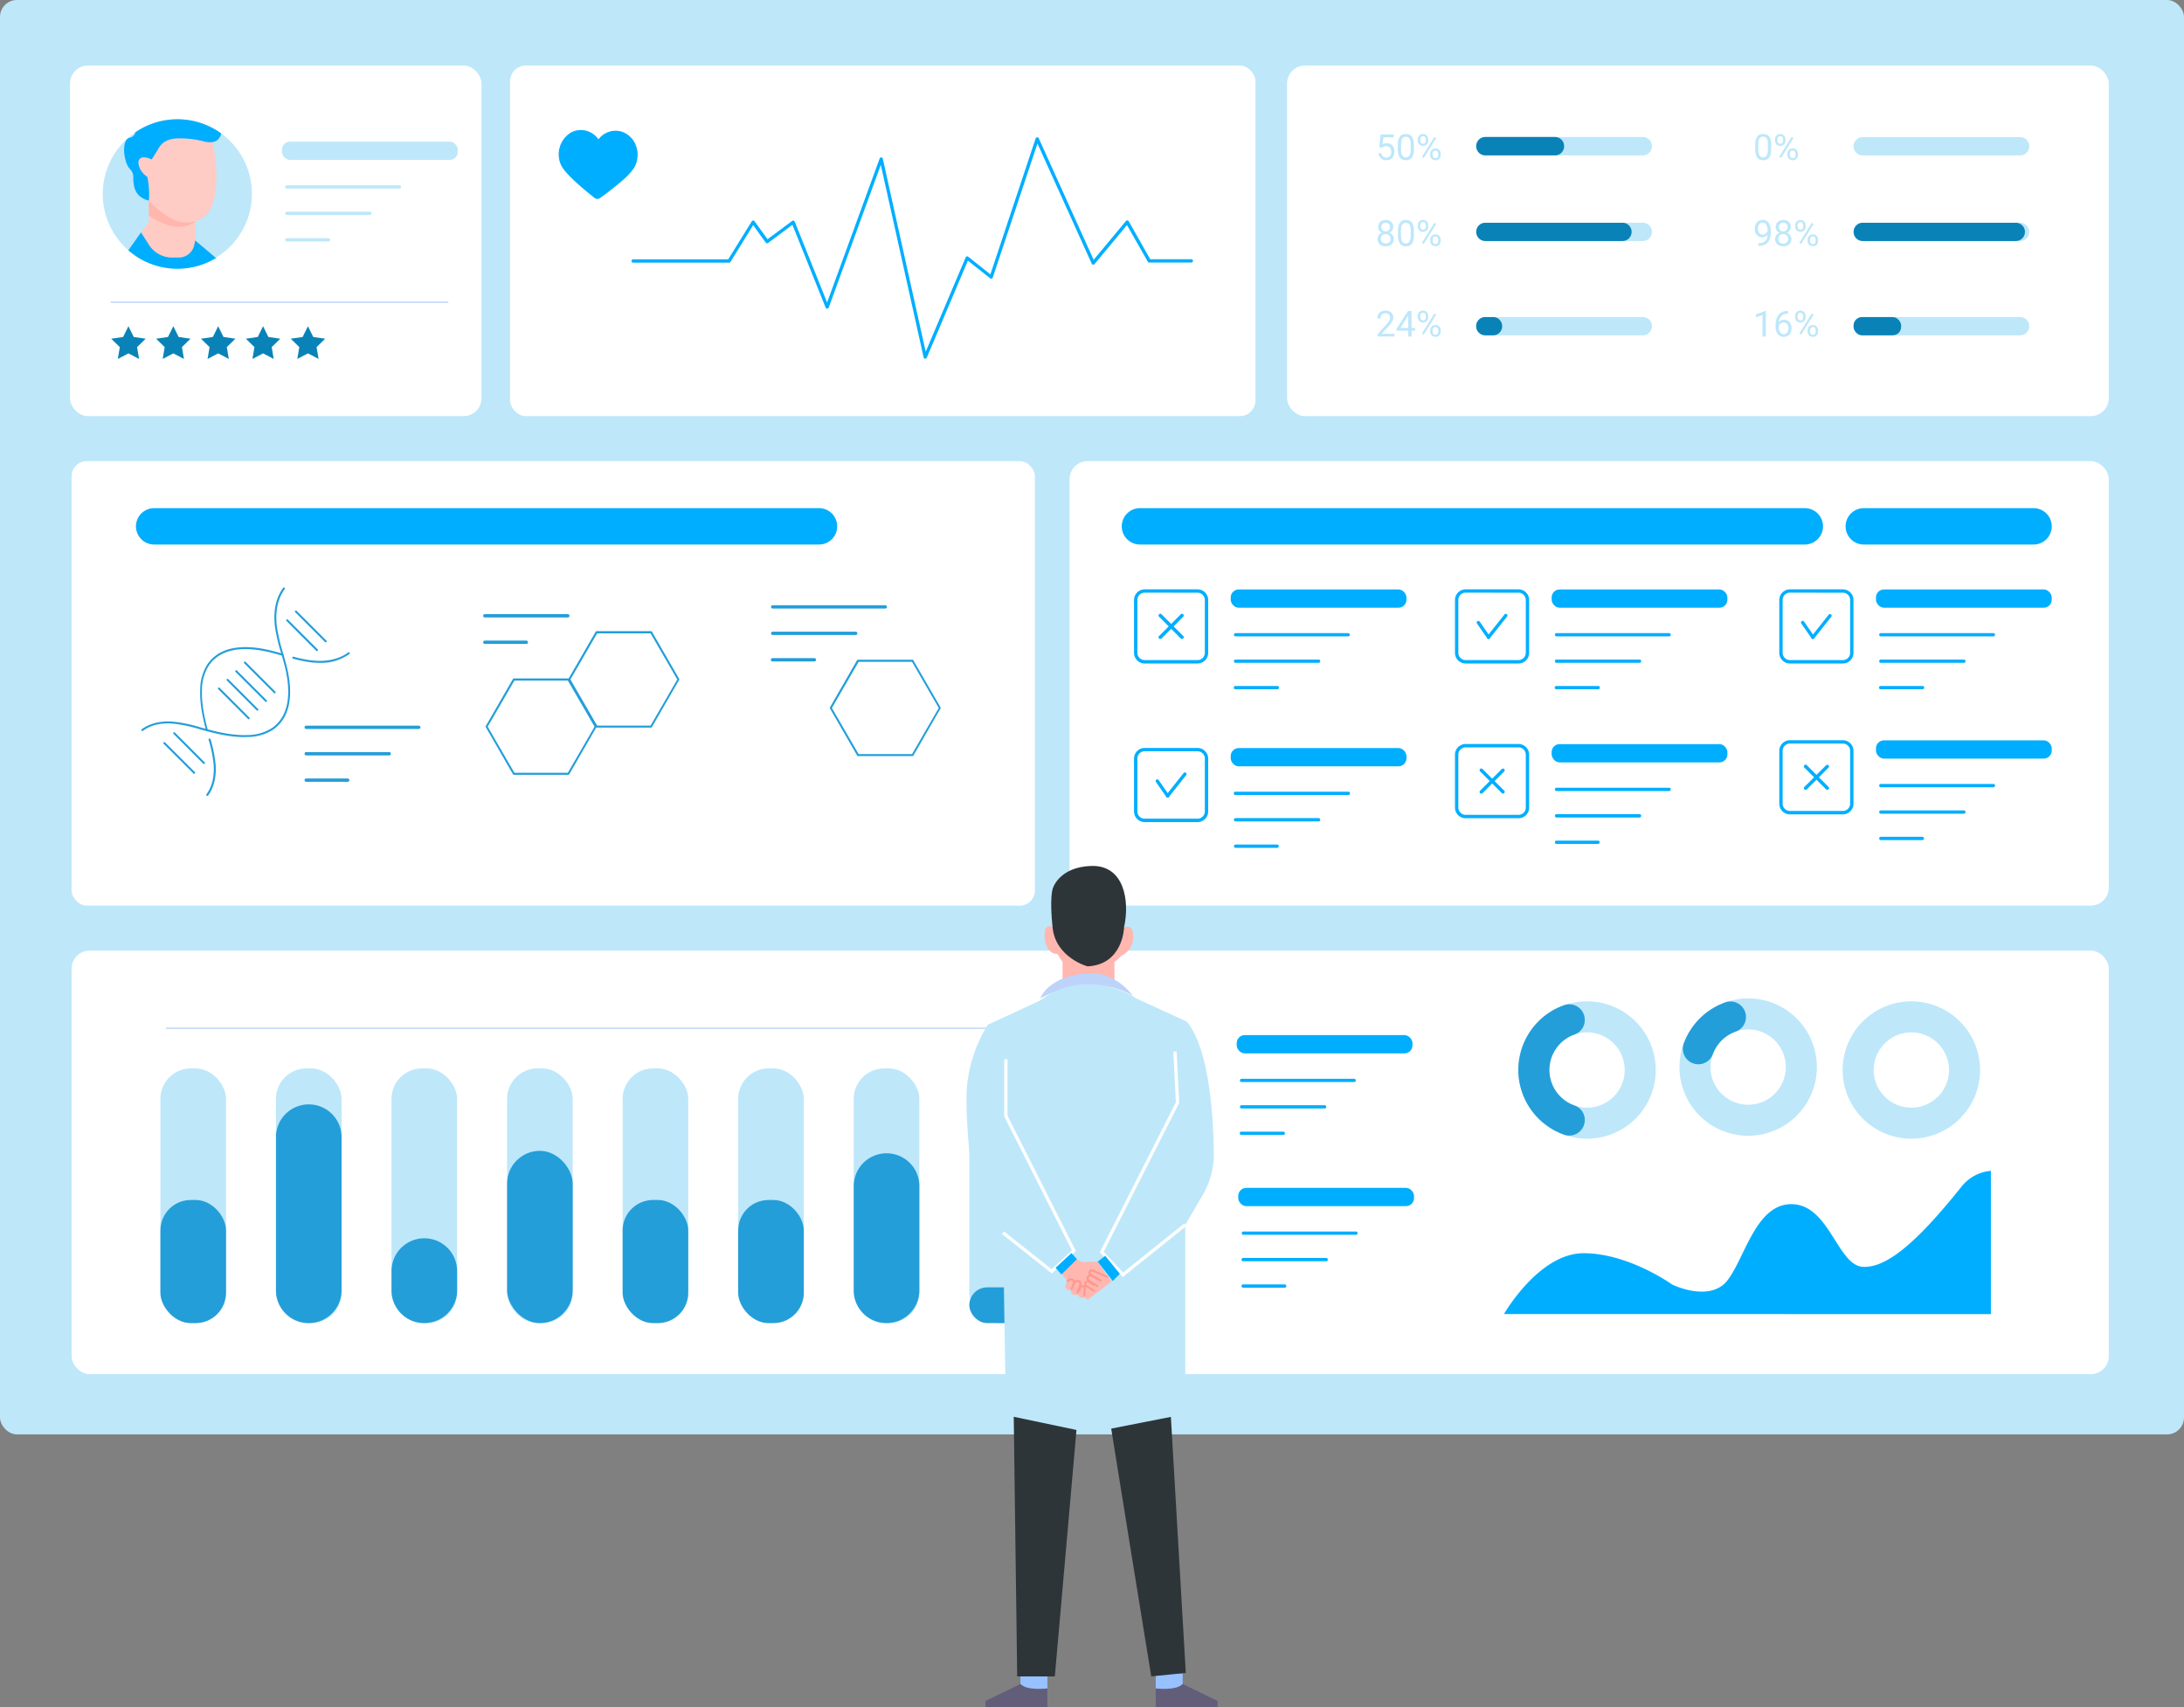 <svg xmlns="http://www.w3.org/2000/svg" viewBox="0 0 899.5 703.22"><rect x="0" y="0" width="899.5" height="703.22" fill="#808080" stroke="none"/><defs><style>.cls-1{fill:#bee7fa;}.cls-2{fill:#fff;}.cls-3{fill:#bdd3fa;}.cls-4{fill:#0983b7;}.cls-5{fill:#ffcbc5;}.cls-6{fill:#00aeff;}.cls-7{fill:#ffb6ad;}.cls-8{fill:#239ed9;}.cls-9{fill:#97c2ff;}.cls-10{fill:#625e7a;}.cls-11{fill:#ffb7b0;}.cls-12{fill:#2d3539;}.cls-13{fill:#ff988e;}</style></defs><title>RIG and Healthcare</title><g id="Layer_2" data-name="Layer 2"><g id="Layer_1-2" data-name="Layer 1"><rect class="cls-1" width="899.5" height="590.77" rx="6.97"/><rect class="cls-2" x="210.07" y="26.99" width="307.02" height="144.4" rx="6.51"/><rect class="cls-2" x="29.49" y="189.92" width="396.75" height="183.07" rx="6.23"/><rect class="cls-2" x="29.49" y="391.52" width="839.03" height="174.44" rx="7.4"/><rect class="cls-2" x="530.09" y="26.99" width="338.42" height="144.4" rx="7.4"/><path class="cls-3" d="M419.76,423.75H68.49a.27.27,0,0,1,0-.54H419.76a.27.27,0,1,1,0,.54Z"/><rect class="cls-2" x="28.82" y="26.99" width="169.49" height="144.4" rx="7.4"/><path class="cls-3" d="M184.43,124.73H45.79a.27.27,0,0,1-.27-.27.28.28,0,0,1,.27-.28H184.43a.28.28,0,0,1,.27.28A.27.27,0,0,1,184.43,124.73Z"/><polygon class="cls-4" points="52.9 134.35 55.09 138.79 60 139.5 56.45 142.96 57.29 147.84 52.9 145.54 48.52 147.84 49.35 142.96 45.8 139.5 50.71 138.79 52.9 134.35"/><polygon class="cls-4" points="71.38 134.35 73.58 138.79 78.48 139.5 74.93 142.96 75.77 147.84 71.38 145.54 67 147.84 67.83 142.96 64.29 139.5 69.19 138.79 71.38 134.35"/><polygon class="cls-4" points="89.86 134.35 92.06 138.79 96.96 139.5 93.41 142.96 94.25 147.84 89.86 145.54 85.48 147.84 86.32 142.96 82.77 139.5 87.67 138.79 89.86 134.35"/><polygon class="cls-4" points="108.35 134.35 110.54 138.79 115.44 139.5 111.9 142.96 112.73 147.84 108.35 145.54 103.96 147.84 104.8 142.96 101.25 139.5 106.16 138.79 108.35 134.35"/><polygon class="cls-4" points="126.83 134.35 129.02 138.79 133.93 139.5 130.38 142.96 131.22 147.84 126.83 145.54 122.44 147.84 123.28 142.96 119.73 139.5 124.64 138.79 126.83 134.35"/><path class="cls-1" d="M42.33,79.9a30.7,30.7,0,0,0,10.53,23.17,28.24,28.24,0,0,0,3.9,2.91A30.77,30.77,0,0,0,91.15,55a28.34,28.34,0,0,0-5-2.95A30.78,30.78,0,0,0,63,50.83a30.09,30.09,0,0,0-7.27,3.67A30.72,30.72,0,0,0,42.33,79.9Z"/><path class="cls-5" d="M80.61,90.21V89.7S81.42,90,80.61,90.21Z"/><path class="cls-5" d="M52.86,103.07a28.24,28.24,0,0,0,3.9,2.91L89,106.2,80.44,99a2.77,2.77,0,0,0,0-1.16l.1-6.74V91l0-.83a27.16,27.16,0,0,1-5.94-.1c-8.91-.7-12.84-10.22-13.3-11.41,0,0,0-.06,0-.08a.06.06,0,0,1,0,0v.67l0,3.2v.18l0,6,0,2.71Z"/><path class="cls-5" d="M56.74,66.5a6,6,0,0,0,1.74,4.37.76.76,0,0,0,.2.26c.56.6,1.12,1.08,1.48,1.4l.32.24a1.11,1.11,0,0,0,.16.12l-.06,4.58s.24.68.74,1.77c0,0,0,.06,0,.1,1.21,2.58,3.85,7.24,8.13,10a16.7,16.7,0,0,0,1.54.86c.32.16.62.3.92.42a13.47,13.47,0,0,0,8.63.43.61.61,0,0,0,.18,0c11.19-3,8.59-23.93,7-32.46-.4-2.22-.74-3.6-.74-3.6A16.35,16.35,0,0,0,86.12,52,30.78,30.78,0,0,0,63,50.83l-.5,14.89a5.7,5.7,0,0,0-.77-.32.84.84,0,0,0-.2-.08L61,65.14a1.59,1.59,0,0,0-.44-.12,1.47,1.47,0,0,0-.28-.08l-.18,0C58.62,64.56,56.92,64.62,56.74,66.5Z"/><path class="cls-6" d="M53.4,69.49c2.48,2.64.82,3.34,2,7.84s5.92,5.27,5.92,5.27v-.16a23,23,0,0,0,.08-3.1v-.65s0-.06,0-.08a37.23,37.23,0,0,0-.7-5.72,1.11,1.11,0,0,1-.16-.12l-.32-.24a3.48,3.48,0,0,1-.3-.26,7.11,7.11,0,0,1-1.18-1.14.76.76,0,0,1-.2-.26A7.07,7.07,0,0,1,57,67.05a2.06,2.06,0,0,1,2-2.25,6.14,6.14,0,0,1,1.06.1l.18,0a1.47,1.47,0,0,1,.28.08,1.59,1.59,0,0,1,.44.12l.52.18a.84.84,0,0,1,.2.08,5.7,5.7,0,0,1,.77.32l2.72-4.32c1.84-3.56,5.28-4.42,9-4.38a39.25,39.25,0,0,1,9.56,1.2,9.07,9.07,0,0,0,4,.3,3.9,3.9,0,0,0,2.62-1.76A5.74,5.74,0,0,0,91.15,55a28.34,28.34,0,0,0-5-2.95A30.78,30.78,0,0,0,63,50.83a30.09,30.09,0,0,0-7.27,3.67,2.77,2.77,0,0,1-2.22,2.2C49.77,57.38,50.94,66.87,53.4,69.49Z"/><path class="cls-7" d="M80.75,91s-4.06,2-9.71-.79a35.22,35.22,0,0,1-9.75-7.59l0,6S72.63,97.63,80.75,91Z"/><path class="cls-6" d="M58.08,95.72l3.27,5.12a11.29,11.29,0,0,0,9.47,5.23l2.81,0A6.5,6.5,0,0,0,80,100.93l.4-1.9,8.48,7.17H89v.06A30.76,30.76,0,0,1,56.76,106a47.71,47.71,0,0,1-3.9-2.91Z"/><rect class="cls-1" x="116.14" y="58.33" width="72.39" height="7.53" rx="3.3"/><path class="cls-1" d="M164.51,77.67H118.14a.68.68,0,1,1,0-1.36h46.37a.68.68,0,0,1,0,1.36Z"/><path class="cls-1" d="M152.34,88.56h-34.2a.68.68,0,1,1,0-1.36h34.2a.68.68,0,0,1,0,1.36Z"/><path class="cls-1" d="M135.24,99.45h-17.1a.68.68,0,1,1,0-1.36h17.1a.68.68,0,1,1,0,1.36Z"/><path class="cls-6" d="M261.8,59.66a7,7,0,0,0-.33-.74,9.48,9.48,0,0,0-3.26-3.66,8.53,8.53,0,0,0-4.53-1.42,8.9,8.9,0,0,0-7.2,3.55,8.9,8.9,0,0,0-7.06-3.84,8.56,8.56,0,0,0-4.58,1.23,10.52,10.52,0,0,0-3.63,13.48c1.36,2.66,5.77,6.72,9.42,9.8l.63.53c.86.71,1.67,1.37,2.36,1.91.46.38.88.7,1.23,1a1.82,1.82,0,0,0,1.12.41,1.87,1.87,0,0,0,1.15-.36l1.42-1c2.06-1.52,5-3.78,7.63-6.07,0,0,0,0,0,0a26.91,26.91,0,0,0,5-5.35l.11-.19A10.39,10.39,0,0,0,262.36,66,10.61,10.61,0,0,0,261.8,59.66Z"/><path class="cls-6" d="M381.05,147.72H381a.67.67,0,0,1-.6-.53L362.77,67.9l-21.45,58.78a.69.69,0,0,1-.63.45.75.75,0,0,1-.64-.43L326.37,92.58l-10,7.47a.7.7,0,0,1-1-.15l-5.17-7.17-9.35,15.13a.67.67,0,0,1-.58.32H260.77a.68.68,0,0,1,0-1.36h39.16l9.69-15.67a.67.67,0,0,1,.55-.32.66.66,0,0,1,.58.28l5.36,7.43L326.27,91a.66.66,0,0,1,.59-.11.72.72,0,0,1,.45.4l13.34,33.3,21.64-59.3a.66.66,0,0,1,.68-.45.69.69,0,0,1,.62.53l17.67,79.5L397.73,106a.65.65,0,0,1,.46-.39.66.66,0,0,1,.59.12L407.9,113,426.55,57a.68.68,0,0,1,1.26-.07l22.62,50.09,13.31-16a.7.7,0,0,1,.59-.24.69.69,0,0,1,.53.34l8.86,15.65h16.93a.68.68,0,0,1,0,1.36H473.33a.66.66,0,0,1-.59-.35L464.16,92.7l-13.38,16.06a.71.71,0,0,1-.61.24.67.67,0,0,1-.53-.4L427.29,59.11l-18.41,55.2a.68.68,0,0,1-1.06.31l-9.19-7.27-16.95,40A.69.69,0,0,1,381.05,147.72Z"/><path class="cls-1" d="M676.6,64H611.74A3.77,3.77,0,0,1,608,60.18h0a3.76,3.76,0,0,1,3.77-3.76H676.6a3.76,3.76,0,0,1,3.77,3.76h0A3.77,3.77,0,0,1,676.6,64Z"/><path class="cls-4" d="M640.41,64H611.74A3.77,3.77,0,0,1,608,60.18h0a3.76,3.76,0,0,1,3.77-3.76h28.67a3.76,3.76,0,0,1,3.76,3.76h0A3.76,3.76,0,0,1,640.41,64Z"/><path class="cls-1" d="M676.6,99.27H611.74A3.77,3.77,0,0,1,608,95.5h0a3.76,3.76,0,0,1,3.77-3.76H676.6a3.76,3.76,0,0,1,3.77,3.76h0A3.77,3.77,0,0,1,676.6,99.27Z"/><path class="cls-4" d="M668.19,99.27H611.74A3.77,3.77,0,0,1,608,95.5h0a3.76,3.76,0,0,1,3.77-3.76h56.45A3.76,3.76,0,0,1,672,95.5h0A3.77,3.77,0,0,1,668.19,99.27Z"/><path class="cls-1" d="M676.6,138.11H611.74a3.76,3.76,0,0,1-3.77-3.76h0a3.77,3.77,0,0,1,3.77-3.77H676.6a3.77,3.77,0,0,1,3.77,3.77h0A3.76,3.76,0,0,1,676.6,138.11Z"/><path class="cls-4" d="M614.92,138.11h-3.18a3.76,3.76,0,0,1-3.77-3.76h0a3.77,3.77,0,0,1,3.77-3.77h3.18a3.77,3.77,0,0,1,3.77,3.77h0A3.76,3.76,0,0,1,614.92,138.11Z"/><path class="cls-1" d="M568.05,60.59l.53-5.24H574v1.23h-4.25l-.32,2.87a4.18,4.18,0,0,1,.72-.31,3.25,3.25,0,0,1,1-.14,3.4,3.4,0,0,1,1.31.24,2.91,2.91,0,0,1,1,.71,3.16,3.16,0,0,1,.62,1.11,4.41,4.41,0,0,1,.22,1.45,4.47,4.47,0,0,1-.21,1.4,3,3,0,0,1-.61,1.1,2.69,2.69,0,0,1-1,.73A3.71,3.71,0,0,1,571,66a4,4,0,0,1-1.2-.18,3,3,0,0,1-1-.54,2.85,2.85,0,0,1-.72-.91,3.49,3.49,0,0,1-.35-1.28h1.27a2.11,2.11,0,0,0,.64,1.36,2,2,0,0,0,1.37.46,2.08,2.08,0,0,0,.85-.17,1.7,1.7,0,0,0,.62-.48,2.05,2.05,0,0,0,.39-.75,3.43,3.43,0,0,0,.14-1,3,3,0,0,0-.14-.92,2,2,0,0,0-1.07-1.24,2.13,2.13,0,0,0-.9-.18,3.21,3.21,0,0,0-.58.05,2.3,2.3,0,0,0-.44.13,1.65,1.65,0,0,0-.36.22,3.84,3.84,0,0,0-.34.28Z"/><path class="cls-1" d="M582.33,61.38a8.52,8.52,0,0,1-.23,2.18,3.79,3.79,0,0,1-.66,1.43,2.47,2.47,0,0,1-1,.78A3.72,3.72,0,0,1,579,66a3.77,3.77,0,0,1-1.38-.24,2.47,2.47,0,0,1-1-.78,4,4,0,0,1-.68-1.43,9,9,0,0,1-.23-2.18V59.77a8.76,8.76,0,0,1,.23-2.16,3.86,3.86,0,0,1,.67-1.41,2.51,2.51,0,0,1,1-.77,4.23,4.23,0,0,1,2.75,0,2.48,2.48,0,0,1,1.05.77,3.7,3.7,0,0,1,.66,1.41,8.3,8.3,0,0,1,.23,2.16ZM581,59.55a8.09,8.09,0,0,0-.13-1.51,2.84,2.84,0,0,0-.38-1,1.58,1.58,0,0,0-.62-.56,2.13,2.13,0,0,0-.86-.17,2.08,2.08,0,0,0-.85.17,1.58,1.58,0,0,0-.62.56,3.28,3.28,0,0,0-.38,1,8.09,8.09,0,0,0-.13,1.51v2a8.09,8.09,0,0,0,.13,1.51,3.23,3.23,0,0,0,.39,1,1.61,1.61,0,0,0,.63.59,2,2,0,0,0,1.7,0,1.52,1.52,0,0,0,.62-.59,3,3,0,0,0,.37-1,7.32,7.32,0,0,0,.13-1.51Z"/><path class="cls-1" d="M583.93,57.37a2.32,2.32,0,0,1,.15-.84,2.2,2.2,0,0,1,.42-.69,2.1,2.1,0,0,1,1.58-.64,2.21,2.21,0,0,1,.91.17,1.93,1.93,0,0,1,.67.47,2.06,2.06,0,0,1,.43.69,2.55,2.55,0,0,1,.14.84v.56a2.3,2.3,0,0,1-.14.83,2.2,2.2,0,0,1-.42.69,2,2,0,0,1-.68.46,2.11,2.11,0,0,1-.89.18,2.21,2.21,0,0,1-.91-.18,2,2,0,0,1-1.11-1.15,2.31,2.31,0,0,1-.15-.83Zm1,.56a1.51,1.51,0,0,0,.07.48,1.25,1.25,0,0,0,.22.41.94.94,0,0,0,.36.29,1.21,1.21,0,0,0,.52.11,1.12,1.12,0,0,0,.5-.11,1,1,0,0,0,.36-.28,1.38,1.38,0,0,0,.21-.42,1.85,1.85,0,0,0,.07-.48v-.56a2,2,0,0,0-.07-.49,1.25,1.25,0,0,0-.22-.41.94.94,0,0,0-.36-.29,1.19,1.19,0,0,0-.51-.11,1.07,1.07,0,0,0-.87.4,1.44,1.44,0,0,0-.21.41,1.61,1.61,0,0,0-.07.49Zm1.47,7.14-.76-.48,5.14-8.22.75.48Zm2.65-1.78a2.32,2.32,0,0,1,.15-.84,2,2,0,0,1,.42-.69,2.18,2.18,0,0,1,.68-.47,2.49,2.49,0,0,1,1.81,0,2.07,2.07,0,0,1,.68.47,2,2,0,0,1,.42.69,2.32,2.32,0,0,1,.15.84v.56a2.32,2.32,0,0,1-.15.84,2.2,2.2,0,0,1-.42.69,2,2,0,0,1-.68.46,2.11,2.11,0,0,1-.89.17,2.21,2.21,0,0,1-.91-.17,2,2,0,0,1-1.11-1.15,2.32,2.32,0,0,1-.15-.84Zm1,.56a1.61,1.61,0,0,0,.07.49,1.44,1.44,0,0,0,.21.41,1.06,1.06,0,0,0,.37.29,1.21,1.21,0,0,0,.52.11,1.12,1.12,0,0,0,.5-.11.94.94,0,0,0,.36-.29,1.44,1.44,0,0,0,.21-.41,2,2,0,0,0,.07-.49v-.56a1.57,1.57,0,0,0-.08-.49,1.11,1.11,0,0,0-.57-.7,1.19,1.19,0,0,0-.51-.11,1.12,1.12,0,0,0-.5.11,1.06,1.06,0,0,0-.37.29,1.22,1.22,0,0,0-.21.41,1.57,1.57,0,0,0-.07.49Z"/><path class="cls-1" d="M573.81,93.49a2.48,2.48,0,0,1-.41,1.4,2.86,2.86,0,0,1-1.13,1,3.22,3.22,0,0,1,.74.44,2.84,2.84,0,0,1,.56.59,2.27,2.27,0,0,1,.36.71,2.53,2.53,0,0,1,.13.83,3,3,0,0,1-.26,1.28,2.75,2.75,0,0,1-.71.94,3.09,3.09,0,0,1-1.06.57,4.3,4.3,0,0,1-1.32.2,4.34,4.34,0,0,1-1.32-.2,3.09,3.09,0,0,1-1.06-.57,2.73,2.73,0,0,1-.7-.94,3,3,0,0,1-.26-1.28,2.82,2.82,0,0,1,.12-.83,2.67,2.67,0,0,1,.35-.72,2.6,2.6,0,0,1,.56-.59,2.86,2.86,0,0,1,.72-.43,2.94,2.94,0,0,1-1.1-1,2.5,2.5,0,0,1-.41-1.4,3,3,0,0,1,.24-1.22,2.46,2.46,0,0,1,.64-.91,2.86,2.86,0,0,1,1-.56,3.84,3.84,0,0,1,1.24-.2,3.79,3.79,0,0,1,1.24.2,2.86,2.86,0,0,1,1,.56,2.49,2.49,0,0,1,.65.91A3,3,0,0,1,573.81,93.49Zm-1.09,4.91a2.09,2.09,0,0,0-.15-.81,1.85,1.85,0,0,0-.41-.64,1.83,1.83,0,0,0-.64-.4,2.18,2.18,0,0,0-.82-.15,2.14,2.14,0,0,0-.82.15,1.69,1.69,0,0,0-1,1,2.09,2.09,0,0,0-.14.81,2.2,2.2,0,0,0,.13.8,1.7,1.7,0,0,0,.4.61,1.8,1.8,0,0,0,.63.38,2.78,2.78,0,0,0,1.68,0,1.8,1.8,0,0,0,.63-.38,1.7,1.7,0,0,0,.4-.61A2.2,2.2,0,0,0,572.72,98.4Zm-.24-4.89a2.09,2.09,0,0,0-.13-.72,1.85,1.85,0,0,0-.36-.57,1.79,1.79,0,0,0-.56-.38,1.89,1.89,0,0,0-.72-.14,1.8,1.8,0,0,0-.71.13,1.5,1.5,0,0,0-.56.36,1.46,1.46,0,0,0-.36.57,2.2,2.2,0,0,0,0,1.49,1.65,1.65,0,0,0,.35.57,1.8,1.8,0,0,0,.56.36,2.25,2.25,0,0,0,1.45,0,1.75,1.75,0,0,0,.55-.36,1.68,1.68,0,0,0,.36-.57A2.17,2.17,0,0,0,572.48,93.51Z"/><path class="cls-1" d="M582.33,96.78A8.57,8.57,0,0,1,582.1,99a3.75,3.75,0,0,1-.66,1.42,2.42,2.42,0,0,1-1,.79,3.72,3.72,0,0,1-1.37.24,3.77,3.77,0,0,1-1.38-.24,2.42,2.42,0,0,1-1-.79,3.91,3.91,0,0,1-.68-1.42,9,9,0,0,1-.23-2.18V95.17a8.76,8.76,0,0,1,.23-2.16,3.78,3.78,0,0,1,.67-1.41,2.51,2.51,0,0,1,1-.77,4.23,4.23,0,0,1,2.75,0,2.48,2.48,0,0,1,1.05.77A3.63,3.63,0,0,1,582.1,93a8.3,8.3,0,0,1,.23,2.16ZM581,95a8.09,8.09,0,0,0-.13-1.51,2.84,2.84,0,0,0-.38-1,1.58,1.58,0,0,0-.62-.56,2.13,2.13,0,0,0-.86-.17,2.08,2.08,0,0,0-.85.17,1.58,1.58,0,0,0-.62.56,3.28,3.28,0,0,0-.38,1A8.09,8.09,0,0,0,577,95v2a8.17,8.17,0,0,0,.13,1.51,3.23,3.23,0,0,0,.39,1,1.61,1.61,0,0,0,.63.59,2,2,0,0,0,1.7,0,1.52,1.52,0,0,0,.62-.59,3,3,0,0,0,.37-1A7.38,7.38,0,0,0,581,97Z"/><path class="cls-1" d="M583.93,92.77a2.32,2.32,0,0,1,.15-.84,2.2,2.2,0,0,1,.42-.69,2.1,2.1,0,0,1,1.58-.64,2.21,2.21,0,0,1,.91.17,1.93,1.93,0,0,1,.67.47,2.06,2.06,0,0,1,.43.69,2.55,2.55,0,0,1,.14.84v.56a2.3,2.3,0,0,1-.14.83,2.2,2.2,0,0,1-.42.69,2,2,0,0,1-.68.46,2.11,2.11,0,0,1-.89.17,2.21,2.21,0,0,1-.91-.17,2,2,0,0,1-1.11-1.15,2.31,2.31,0,0,1-.15-.83Zm1,.56a1.55,1.55,0,0,0,.07.48,1.25,1.25,0,0,0,.22.41.94.94,0,0,0,.36.29,1.21,1.21,0,0,0,.52.11,1.12,1.12,0,0,0,.5-.11.94.94,0,0,0,.36-.29,1.22,1.22,0,0,0,.21-.41,1.92,1.92,0,0,0,.07-.48v-.56a2,2,0,0,0-.07-.49,1.16,1.16,0,0,0-.22-.41.94.94,0,0,0-.36-.29,1.06,1.06,0,0,0-.51-.11,1,1,0,0,0-.51.11,1.12,1.12,0,0,0-.36.29,1.32,1.32,0,0,0-.21.41,1.61,1.61,0,0,0-.07.49Zm1.47,7.14-.76-.48,5.14-8.22.75.48Zm2.65-1.79a2.31,2.31,0,0,1,.15-.83,2,2,0,0,1,.42-.69,2.18,2.18,0,0,1,.68-.47,2.49,2.49,0,0,1,1.81,0,2.07,2.07,0,0,1,.68.47,2,2,0,0,1,.42.69,2.31,2.31,0,0,1,.15.83v.57a2.32,2.32,0,0,1-.15.84,2.2,2.2,0,0,1-.42.69,2,2,0,0,1-.68.46,2.11,2.11,0,0,1-.89.17,2.21,2.21,0,0,1-.91-.17,2,2,0,0,1-1.11-1.15,2.32,2.32,0,0,1-.15-.84Zm1,.57a1.51,1.51,0,0,0,.07.48,1.38,1.38,0,0,0,.21.42,1.06,1.06,0,0,0,.37.29,1.21,1.21,0,0,0,.52.11,1.12,1.12,0,0,0,.5-.11.94.94,0,0,0,.36-.29,1.38,1.38,0,0,0,.21-.42,1.85,1.85,0,0,0,.07-.48v-.57a1.56,1.56,0,0,0-.08-.48,1,1,0,0,0-.21-.42,1,1,0,0,0-.36-.28,1.19,1.19,0,0,0-.51-.11,1.12,1.12,0,0,0-.5.11,1.17,1.17,0,0,0-.37.28,1.38,1.38,0,0,0-.21.42,1.55,1.55,0,0,0-.07.48Z"/><path class="cls-1" d="M574.32,138.6h-6.89v-1l3.45-3.83c.32-.35.58-.66.79-.93a5.68,5.68,0,0,0,.5-.74,2.29,2.29,0,0,0,.25-.63,2.33,2.33,0,0,0,.08-.59,2,2,0,0,0-.13-.74,1.74,1.74,0,0,0-.35-.59,1.58,1.58,0,0,0-.57-.4,1.94,1.94,0,0,0-.78-.15,2.38,2.38,0,0,0-.93.16,1.67,1.67,0,0,0-.65.44,1.94,1.94,0,0,0-.39.67,2.73,2.73,0,0,0-.13.87h-1.34a3.69,3.69,0,0,1,.22-1.25,2.85,2.85,0,0,1,.66-1,3,3,0,0,1,1.07-.7,4,4,0,0,1,1.49-.26,4.18,4.18,0,0,1,1.33.2,2.89,2.89,0,0,1,1,.58,2.42,2.42,0,0,1,.62.89,2.88,2.88,0,0,1,.22,1.15,2.76,2.76,0,0,1-.16.93,5.45,5.45,0,0,1-.42.93,7.62,7.62,0,0,1-.63.93c-.24.31-.5.6-.76.9l-2.82,3.06h5.27Z"/><path class="cls-1" d="M581.38,135.07h1.46v1.09h-1.46v2.44H580v-2.44h-4.79v-.79l4.71-7.28h1.42Zm-4.61,0H580v-5.16l-.16.29Z"/><path class="cls-1" d="M583.93,130.11a2.32,2.32,0,0,1,.15-.84,2,2,0,0,1,.42-.69,2,2,0,0,1,.68-.47,2.37,2.37,0,0,1,1.81,0,1.8,1.8,0,0,1,.67.47,1.88,1.88,0,0,1,.43.69,2.55,2.55,0,0,1,.14.84v.55a2.32,2.32,0,0,1-.14.84,2,2,0,0,1-1.1,1.15,2.11,2.11,0,0,1-.89.17,2.21,2.21,0,0,1-.91-.17,2.07,2.07,0,0,1-.68-.47,1.92,1.92,0,0,1-.43-.68,2.32,2.32,0,0,1-.15-.84Zm1,.55a1.61,1.61,0,0,0,.07.49,1.25,1.25,0,0,0,.22.41.94.94,0,0,0,.36.29,1.21,1.21,0,0,0,.52.11,1.12,1.12,0,0,0,.5-.11.94.94,0,0,0,.36-.29,1.32,1.32,0,0,0,.21-.41,2,2,0,0,0,.07-.49v-.55a2,2,0,0,0-.07-.49,1.3,1.3,0,0,0-.22-.42.92.92,0,0,0-.36-.28,1.06,1.06,0,0,0-.51-.11,1,1,0,0,0-.51.11,1.09,1.09,0,0,0-.36.28,1.5,1.5,0,0,0-.21.42,1.61,1.61,0,0,0-.07.49Zm1.47,7.15-.76-.48,5.14-8.22.75.48Zm2.65-1.79a2.4,2.4,0,0,1,.15-.84,2,2,0,0,1,.42-.68,2,2,0,0,1,.68-.47,2.49,2.49,0,0,1,1.81,0,1.93,1.93,0,0,1,.68.47,2,2,0,0,1,.42.68,2.4,2.4,0,0,1,.15.84v.57a2.4,2.4,0,0,1-.15.84,2,2,0,0,1-1.1,1.15,2.28,2.28,0,0,1-.89.17,2.38,2.38,0,0,1-.91-.17,2.07,2.07,0,0,1-.68-.47,1.92,1.92,0,0,1-.43-.68,2.4,2.4,0,0,1-.15-.84Zm1,.57a1.55,1.55,0,0,0,.07.48,1.38,1.38,0,0,0,.21.42,1.19,1.19,0,0,0,.37.29,1.21,1.21,0,0,0,.52.11,1.12,1.12,0,0,0,.5-.11,1,1,0,0,0,.36-.29,1.38,1.38,0,0,0,.21-.42,1.92,1.92,0,0,0,.07-.48V136a1.62,1.62,0,0,0-.08-.49,1.07,1.07,0,0,0-.21-.41.92.92,0,0,0-.36-.28,1.19,1.19,0,0,0-.51-.11,1.12,1.12,0,0,0-.5.11,1,1,0,0,0-.37.28,1.44,1.44,0,0,0-.21.41,1.61,1.61,0,0,0-.07.49Z"/><path class="cls-1" d="M832,64H767.17a3.76,3.76,0,0,1-3.76-3.77h0a3.76,3.76,0,0,1,3.76-3.76H832a3.76,3.76,0,0,1,3.76,3.76h0A3.77,3.77,0,0,1,832,64Z"/><path class="cls-1" d="M832,99.27H767.17a3.76,3.76,0,0,1-3.76-3.77h0a3.76,3.76,0,0,1,3.76-3.76H832a3.76,3.76,0,0,1,3.76,3.76h0A3.77,3.77,0,0,1,832,99.27Z"/><path class="cls-4" d="M830.19,99.27h-63a3.76,3.76,0,0,1-3.76-3.77h0a3.76,3.76,0,0,1,3.76-3.76h63A3.76,3.76,0,0,1,834,95.5h0A3.77,3.77,0,0,1,830.19,99.27Z"/><path class="cls-1" d="M832,138.11H767.17a3.76,3.76,0,0,1-3.76-3.76h0a3.76,3.76,0,0,1,3.76-3.77H832a3.77,3.77,0,0,1,3.76,3.77h0A3.76,3.76,0,0,1,832,138.11Z"/><rect class="cls-4" x="763.41" y="130.58" width="19.59" height="7.53" rx="3.49"/><path class="cls-1" d="M729.46,61.38a9,9,0,0,1-.23,2.18,3.79,3.79,0,0,1-.66,1.43,2.47,2.47,0,0,1-1,.78,4.06,4.06,0,0,1-2.75,0,2.5,2.5,0,0,1-1-.78,4.13,4.13,0,0,1-.67-1.43,8.48,8.48,0,0,1-.24-2.18V59.77a8.26,8.26,0,0,1,.24-2.16,3.7,3.7,0,0,1,.67-1.41,2.45,2.45,0,0,1,1-.77,3.94,3.94,0,0,1,1.37-.23,4,4,0,0,1,1.38.23,2.48,2.48,0,0,1,1.05.77,3.85,3.85,0,0,1,.66,1.41,8.76,8.76,0,0,1,.23,2.16Zm-1.34-1.83A8.17,8.17,0,0,0,728,58a3,3,0,0,0-.38-1,1.6,1.6,0,0,0-.63-.56,2,2,0,0,0-.85-.17,2.08,2.08,0,0,0-.85.17,1.58,1.58,0,0,0-.62.56,3,3,0,0,0-.38,1,7.32,7.32,0,0,0-.13,1.51v2a7.32,7.32,0,0,0,.13,1.51,3,3,0,0,0,.39,1,1.61,1.61,0,0,0,.63.59,1.89,1.89,0,0,0,.84.19,1.91,1.91,0,0,0,.86-.19,1.59,1.59,0,0,0,.62-.59,3,3,0,0,0,.37-1,8.17,8.17,0,0,0,.12-1.51Z"/><path class="cls-1" d="M731.06,57.37a2.32,2.32,0,0,1,.15-.84,2,2,0,0,1,.42-.69,2.07,2.07,0,0,1,.68-.47,2.19,2.19,0,0,1,.9-.17,2.13,2.13,0,0,1,.9.17,2,2,0,0,1,.68.47,2.2,2.2,0,0,1,.42.69,2.32,2.32,0,0,1,.15.84v.56a2.54,2.54,0,0,1-.14.83,2.06,2.06,0,0,1-.43.69,2,2,0,0,1-.67.46,2.34,2.34,0,0,1-1.8,0,2,2,0,0,1-.68-.46,1.91,1.91,0,0,1-.43-.69,2.31,2.31,0,0,1-.15-.83Zm1,.56a1.51,1.51,0,0,0,.08.48,1.23,1.23,0,0,0,.21.41,1.06,1.06,0,0,0,.37.29,1.16,1.16,0,0,0,.51.11,1.13,1.13,0,0,0,.51-.11,1.25,1.25,0,0,0,.36-.28,1.38,1.38,0,0,0,.21-.42,1.86,1.86,0,0,0,.06-.48v-.56a1.61,1.61,0,0,0-.07-.49,1.44,1.44,0,0,0-.21-.41.94.94,0,0,0-.36-.29,1.19,1.19,0,0,0-.51-.11,1.13,1.13,0,0,0-.51.11.94.94,0,0,0-.36.29,1.07,1.07,0,0,0-.21.41,1.62,1.62,0,0,0-.08.49Zm1.48,7.14-.76-.48,5.13-8.22.76.48Zm2.65-1.78a2.55,2.55,0,0,1,.14-.84,2,2,0,0,1,.43-.69,2.07,2.07,0,0,1,.68-.47,2.49,2.49,0,0,1,1.81,0,2,2,0,0,1,.67.47,1.88,1.88,0,0,1,.43.69,2.32,2.32,0,0,1,.15.84v.56a2.32,2.32,0,0,1-.15.84,2.06,2.06,0,0,1-.43.69,2,2,0,0,1-.67.46,2.16,2.16,0,0,1-.9.17,2.19,2.19,0,0,1-.9-.17,2.09,2.09,0,0,1-.69-.46,2.23,2.23,0,0,1-.43-.69,2.55,2.55,0,0,1-.14-.84Zm1,.56a1.62,1.62,0,0,0,.08.49,1.23,1.23,0,0,0,.21.41,1.06,1.06,0,0,0,.37.29,1.24,1.24,0,0,0,1,0,1.12,1.12,0,0,0,.36-.29,1.44,1.44,0,0,0,.21-.41,2,2,0,0,0,.07-.49v-.56a1.57,1.57,0,0,0-.08-.49,1.22,1.22,0,0,0-.21-.41,1,1,0,0,0-.36-.29,1.24,1.24,0,0,0-1,0,1.12,1.12,0,0,0-.36.29,1.06,1.06,0,0,0-.21.41,1.57,1.57,0,0,0-.08.49Z"/><path class="cls-1" d="M724.33,100.14a4.57,4.57,0,0,0,1.78-.29,2.81,2.81,0,0,0,1.11-.78,2.84,2.84,0,0,0,.57-1.12,6.28,6.28,0,0,0,.2-1.31,3.36,3.36,0,0,1-1,.8,3,3,0,0,1-2.62,0,2.92,2.92,0,0,1-.94-.8,3.58,3.58,0,0,1-.54-1.13,4.52,4.52,0,0,1-.17-1.27,4.62,4.62,0,0,1,.21-1.41,3.22,3.22,0,0,1,.61-1.16,2.84,2.84,0,0,1,1-.78A3.32,3.32,0,0,1,726,90.6a3,3,0,0,1,1.54.37,3.09,3.09,0,0,1,1,1,4.07,4.07,0,0,1,.59,1.36,6.31,6.31,0,0,1,.19,1.57v.48a13.07,13.07,0,0,1-.07,1.39A7.05,7.05,0,0,1,729,98.1a5.19,5.19,0,0,1-.53,1.23,3.47,3.47,0,0,1-.9,1,4.23,4.23,0,0,1-1.36.68,6.2,6.2,0,0,1-1.88.25h-.13v-1.13Zm1.6-3.5a2.08,2.08,0,0,0,.66-.11,2.13,2.13,0,0,0,.58-.3,2.32,2.32,0,0,0,.48-.46,2.15,2.15,0,0,0,.34-.56v-.53a4.45,4.45,0,0,0-.16-1.27,3.09,3.09,0,0,0-.44-.93,2,2,0,0,0-.65-.57,1.57,1.57,0,0,0-.76-.2,1.85,1.85,0,0,0-.83.19,1.9,1.9,0,0,0-.61.52,2.36,2.36,0,0,0-.38.78,3.3,3.3,0,0,0-.13,1,3.44,3.44,0,0,0,.12.91,2.27,2.27,0,0,0,.35.79,1.67,1.67,0,0,0,.59.56A1.64,1.64,0,0,0,725.93,96.64Z"/><path class="cls-1" d="M737.55,93.49a2.41,2.41,0,0,1-.42,1.4,2.77,2.77,0,0,1-1.12,1,3,3,0,0,1,.73.44,2.89,2.89,0,0,1,.57.59,2.79,2.79,0,0,1,.36.71,2.83,2.83,0,0,1,.13.83,3,3,0,0,1-.26,1.28,2.75,2.75,0,0,1-.71.94,3.09,3.09,0,0,1-1.06.57,4.46,4.46,0,0,1-2.64,0,3.09,3.09,0,0,1-1.06-.57,2.75,2.75,0,0,1-.71-.94,3,3,0,0,1-.25-1.28,2.82,2.82,0,0,1,.12-.83,2.67,2.67,0,0,1,.35-.72,2.8,2.8,0,0,1,.55-.59,3.12,3.12,0,0,1,.73-.43,2.94,2.94,0,0,1-1.1-1,2.5,2.5,0,0,1-.41-1.4,3.12,3.12,0,0,1,.23-1.22,2.61,2.61,0,0,1,.65-.91,2.86,2.86,0,0,1,1-.56,3.94,3.94,0,0,1,2.48,0,2.86,2.86,0,0,1,1,.56,2.61,2.61,0,0,1,.65.91A3.12,3.12,0,0,1,737.55,93.49Zm-1.09,4.91a2.09,2.09,0,0,0-.15-.81,2,2,0,0,0-.41-.64,1.92,1.92,0,0,0-.64-.4,2.34,2.34,0,0,0-1.65,0,1.74,1.74,0,0,0-.62.4,1.85,1.85,0,0,0-.41.64,2.29,2.29,0,0,0-.14.81,2.2,2.2,0,0,0,.14.8,1.58,1.58,0,0,0,.4.61,1.8,1.8,0,0,0,.63.38,2.78,2.78,0,0,0,1.68,0,2,2,0,0,0,.63-.38,1.85,1.85,0,0,0,.4-.61A2.2,2.2,0,0,0,736.46,98.4Zm-.25-4.89a2.09,2.09,0,0,0-.12-.72,1.85,1.85,0,0,0-.36-.57,1.79,1.79,0,0,0-.56-.38,1.89,1.89,0,0,0-.72-.14,1.8,1.8,0,0,0-.71.13,1.42,1.42,0,0,0-.56.36,1.46,1.46,0,0,0-.36.57,2.2,2.2,0,0,0,0,1.49,1.65,1.65,0,0,0,.35.57,1.8,1.8,0,0,0,.56.36,2.09,2.09,0,0,0,.72.12,2,2,0,0,0,.72-.12,1.8,1.8,0,0,0,.56-.36,1.85,1.85,0,0,0,.36-.57A2.17,2.17,0,0,0,736.21,93.51Z"/><path class="cls-1" d="M739.36,92.77a2.32,2.32,0,0,1,.15-.84,2.06,2.06,0,0,1,.43-.69,2,2,0,0,1,.67-.47,2.49,2.49,0,0,1,1.81,0,2.07,2.07,0,0,1,.68.47,2.2,2.2,0,0,1,.42.69,2.32,2.32,0,0,1,.15.84v.56a2.31,2.31,0,0,1-.15.83,1.89,1.89,0,0,1-.42.69,2,2,0,0,1-.68.46,2.11,2.11,0,0,1-.89.17,2.21,2.21,0,0,1-.91-.17,2,2,0,0,1-1.11-1.15,2.31,2.31,0,0,1-.15-.83Zm1,.56a1.55,1.55,0,0,0,.07.48,1.25,1.25,0,0,0,.22.41,1,1,0,0,0,.36.29,1.21,1.21,0,0,0,.52.11,1.12,1.12,0,0,0,.5-.11,1.11,1.11,0,0,0,.57-.7,1.55,1.55,0,0,0,.07-.48v-.56a1.61,1.61,0,0,0-.07-.49,1.16,1.16,0,0,0-.22-.41.94.94,0,0,0-.36-.29,1,1,0,0,0-.51-.11,1.06,1.06,0,0,0-.51.11,1.12,1.12,0,0,0-.36.29,1.32,1.32,0,0,0-.21.41,1.61,1.61,0,0,0-.07.49Zm1.47,7.14-.76-.48,5.14-8.22.76.48Zm2.65-1.79a2.31,2.31,0,0,1,.15-.83,1.88,1.88,0,0,1,.43-.69,2,2,0,0,1,.68-.47,2.28,2.28,0,0,1,.89-.17,2.38,2.38,0,0,1,.91.17,2.07,2.07,0,0,1,.68.47,1.88,1.88,0,0,1,.43.69,2.54,2.54,0,0,1,.14.83v.57a2.55,2.55,0,0,1-.14.84,2.06,2.06,0,0,1-.43.69,2.1,2.1,0,0,1-.67.46,2.49,2.49,0,0,1-1.81,0,2.15,2.15,0,0,1-.68-.46,2.06,2.06,0,0,1-.43-.69,2.32,2.32,0,0,1-.15-.84Zm1,.57a1.51,1.51,0,0,0,.07.48,1.2,1.2,0,0,0,.22.42,1,1,0,0,0,.36.29,1.21,1.21,0,0,0,.52.11,1.12,1.12,0,0,0,.5-.11.94.94,0,0,0,.36-.29,1,1,0,0,0,.21-.42,1.51,1.51,0,0,0,.07-.48v-.57a1.55,1.55,0,0,0-.07-.48,1.38,1.38,0,0,0-.21-.42,1.17,1.17,0,0,0-.37-.28,1.13,1.13,0,0,0-.51-.11,1.1,1.1,0,0,0-.86.39,1.2,1.2,0,0,0-.22.42,1.55,1.55,0,0,0-.07.48Z"/><path class="cls-1" d="M727.26,138.6h-1.35v-8.9l-2.69,1v-1.22l3.83-1.44h.21Z"/><path class="cls-1" d="M736.41,128.08v1.13h-.12a4.22,4.22,0,0,0-1.64.29,3.16,3.16,0,0,0-1.1.77,3.33,3.33,0,0,0-.66,1.1,5.12,5.12,0,0,0-.28,1.29,2.5,2.5,0,0,1,1-.73,3.39,3.39,0,0,1,1.25-.23,2.86,2.86,0,0,1,1.35.3,2.9,2.9,0,0,1,.94.79,3.58,3.58,0,0,1,.54,1.11,4.53,4.53,0,0,1,.18,1.27,4.62,4.62,0,0,1-.21,1.41,3.35,3.35,0,0,1-.62,1.13,3.1,3.1,0,0,1-1,.76,3.41,3.41,0,0,1-1.41.28,3,3,0,0,1-1.49-.36,3.12,3.12,0,0,1-1-.93,3.9,3.9,0,0,1-.64-1.29,5.18,5.18,0,0,1-.2-1.45v-.63a10.36,10.36,0,0,1,.09-1.47,7,7,0,0,1,.31-1.4,6,6,0,0,1,.59-1.25,3.84,3.84,0,0,1,.94-1,4.24,4.24,0,0,1,1.33-.66,5.94,5.94,0,0,1,1.78-.24Zm-1.76,4.74a2,2,0,0,0-.68.11,2.52,2.52,0,0,0-.59.3,2.62,2.62,0,0,0-.48.46,2.27,2.27,0,0,0-.31.57v.49a4,4,0,0,0,.17,1.25,2.71,2.71,0,0,0,.45.9,1.91,1.91,0,0,0,.66.55,1.59,1.59,0,0,0,.76.19,1.87,1.87,0,0,0,.83-.18,1.81,1.81,0,0,0,.61-.49,2.3,2.3,0,0,0,.37-.77,3.23,3.23,0,0,0,.13-1,3.84,3.84,0,0,0-.11-.91,2.38,2.38,0,0,0-.36-.77,1.72,1.72,0,0,0-.6-.54A1.65,1.65,0,0,0,734.65,132.82Z"/><path class="cls-1" d="M739.36,130.11a2.32,2.32,0,0,1,.14-.84,1.88,1.88,0,0,1,.43-.69,1.84,1.84,0,0,1,.68-.47,2.19,2.19,0,0,1,.9-.18,2.13,2.13,0,0,1,.9.18,1.84,1.84,0,0,1,.68.47,2,2,0,0,1,.42.69,2.32,2.32,0,0,1,.15.84v.55a2.55,2.55,0,0,1-.14.84,1.92,1.92,0,0,1-.43.68,2,2,0,0,1-.67.47,2.19,2.19,0,0,1-.9.17,2.16,2.16,0,0,1-.9-.17,2.11,2.11,0,0,1-.69-.47,2.07,2.07,0,0,1-.43-.68,2.32,2.32,0,0,1-.14-.84Zm1,.55a1.62,1.62,0,0,0,.08.49,1.08,1.08,0,0,0,.58.7,1.24,1.24,0,0,0,1,0,1.12,1.12,0,0,0,.36-.29,1.32,1.32,0,0,0,.21-.41,2,2,0,0,0,.06-.49v-.55a1.61,1.61,0,0,0-.07-.49,1.5,1.5,0,0,0-.21-.42,1.09,1.09,0,0,0-.36-.28,1.06,1.06,0,0,0-.51-.11,1.08,1.08,0,0,0-.52.11,1,1,0,0,0-.35.28,1.11,1.11,0,0,0-.21.42,1.62,1.62,0,0,0-.08.49Zm1.48,7.15-.76-.48,5.13-8.22.76.48Zm2.65-1.79a2.64,2.64,0,0,1,.14-.84,2.07,2.07,0,0,1,.43-.68,1.93,1.93,0,0,1,.68-.47,2.19,2.19,0,0,1,.9-.17,2.16,2.16,0,0,1,.9.17,1.84,1.84,0,0,1,.68.47,1.92,1.92,0,0,1,.43.68,2.4,2.4,0,0,1,.15.84v.57a2.4,2.4,0,0,1-.15.84,1.92,1.92,0,0,1-.43.68,2,2,0,0,1-.67.47,2.37,2.37,0,0,1-.9.17,2.33,2.33,0,0,1-.9-.17,2.11,2.11,0,0,1-.69-.47,2.07,2.07,0,0,1-.43-.68,2.64,2.64,0,0,1-.14-.84Zm1,.57a1.92,1.92,0,0,0,.07.48,1.4,1.4,0,0,0,.22.42,1.19,1.19,0,0,0,.37.29,1.13,1.13,0,0,0,.51.11,1.19,1.19,0,0,0,.51-.11,1.28,1.28,0,0,0,.36-.29,1.17,1.17,0,0,0,.2-.42,1.55,1.55,0,0,0,.07-.48V136a1.61,1.61,0,0,0-.07-.49,1.44,1.44,0,0,0-.21-.41,1.09,1.09,0,0,0-.36-.28,1.24,1.24,0,0,0-1,0,1.09,1.09,0,0,0-.36.28,1.47,1.47,0,0,0-.22.41,2,2,0,0,0-.07.49Z"/><path class="cls-8" d="M172.49,300.23H126.11a.68.68,0,1,1,0-1.36h46.38a.68.68,0,1,1,0,1.36Z"/><path class="cls-8" d="M160.31,311.12h-34.2a.68.68,0,1,1,0-1.36h34.2a.68.68,0,0,1,0,1.36Z"/><path class="cls-8" d="M143.21,322h-17.1a.68.68,0,1,1,0-1.36h17.1a.68.68,0,1,1,0,1.36Z"/><path class="cls-8" d="M364.61,250.64H318.24a.68.68,0,0,1,0-1.36h46.37a.68.68,0,0,1,0,1.36Z"/><path class="cls-8" d="M352.44,261.53h-34.2a.68.68,0,1,1,0-1.36h34.2a.68.68,0,0,1,0,1.36Z"/><path class="cls-8" d="M335.34,272.41h-17.1a.68.68,0,1,1,0-1.35h17.1a.68.68,0,1,1,0,1.35Z"/><path class="cls-8" d="M233.87,254.31h-34.2a.68.68,0,0,1,0-1.36h34.2a.68.68,0,0,1,0,1.36Z"/><path class="cls-8" d="M216.77,265.2h-17.1a.68.68,0,0,1,0-1.36h17.1a.68.68,0,1,1,0,1.36Z"/><path class="cls-8" d="M134.14,264.55a.39.39,0,0,1-.28-.12l-12.28-12.28a.4.4,0,0,1,0-.57.41.41,0,0,1,.58,0l12.27,12.27a.41.41,0,0,1,0,.58A.4.4,0,0,1,134.14,264.55Z"/><path class="cls-8" d="M130.53,268.16a.42.42,0,0,1-.29-.12L118,255.77a.41.41,0,0,1,0-.58.4.4,0,0,1,.57,0l12.28,12.28a.4.4,0,0,1,0,.57A.42.42,0,0,1,130.53,268.16Z"/><path class="cls-8" d="M113.13,285.56a.42.42,0,0,1-.29-.12l-12.27-12.27a.41.41,0,0,1,.58-.58l12.27,12.28a.41.41,0,0,1-.29.69Z"/><path class="cls-8" d="M109.57,289.12a.4.4,0,0,1-.29-.12L97,276.73a.41.41,0,0,1,0-.58.4.4,0,0,1,.57,0l12.28,12.28a.4.4,0,0,1,0,.57A.42.42,0,0,1,109.57,289.12Z"/><path class="cls-8" d="M106,292.69a.4.4,0,0,1-.29-.12L93.44,280.29a.4.4,0,0,1,0-.57.41.41,0,0,1,.58,0L106.29,292a.41.41,0,0,1,0,.58A.39.39,0,0,1,106,292.69Z"/><path class="cls-8" d="M102.44,296.25a.42.42,0,0,1-.29-.12L89.88,283.86a.41.41,0,1,1,.58-.58l12.27,12.28a.41.41,0,0,1-.29.69Z"/><path class="cls-8" d="M84,314.66a.42.42,0,0,1-.29-.12L71.47,302.27a.41.41,0,0,1,0-.58.4.4,0,0,1,.57,0L84.32,314a.4.4,0,0,1,0,.57A.42.42,0,0,1,84,314.66Z"/><path class="cls-8" d="M80,318.73a.4.4,0,0,1-.29-.12L67.4,306.34a.41.41,0,0,1,0-.58.4.4,0,0,1,.57,0L80.25,318a.4.4,0,0,1,0,.57A.42.42,0,0,1,80,318.73Z"/><path class="cls-8" d="M100.59,303.58c-6,0-12-1.49-17.16-2.91l-1.17-.32A56.66,56.66,0,0,0,70.88,298c-3.36-.23-8.17.12-12,3a.41.41,0,0,1-.57-.09.4.4,0,0,1,.08-.57c4.06-3,9.07-3.37,12.57-3.15a57.77,57.77,0,0,1,11.55,2.37l1.17.32c5.48,1.51,11.86,3.1,18.26,2.86a18.77,18.77,0,0,0,10.09-2.9c8.3-5.77,7.36-17.3,5.11-26-.39-1.51-.83-3-1.26-4.52A72.58,72.58,0,0,1,113.23,258c-.77-6.32.44-12,3.4-15.87a.41.41,0,0,1,.57-.08.4.4,0,0,1,.08.57c-2.83,3.75-4,9.18-3.25,15.29a72.74,72.74,0,0,0,2.6,11.24c.44,1.51.87,3,1.27,4.55,2.31,8.91,3.25,20.79-5.44,26.83a19.46,19.46,0,0,1-10.52,3Z"/><path class="cls-8" d="M85.34,327.81a.37.37,0,0,1-.24-.08.41.41,0,0,1-.09-.57c2.87-3.86,3.21-8.67,3-12a52.44,52.44,0,0,0-2.09-10.48.41.41,0,0,1,.79-.22,53.72,53.72,0,0,1,2.12,10.65c.23,3.49-.14,8.5-3.15,12.57A.44.44,0,0,1,85.34,327.81Z"/><path class="cls-8" d="M85.27,301.15a.42.42,0,0,1-.4-.3c-1.32-5-2.64-10.87-2.41-16.78a19.46,19.46,0,0,1,3-10.52c6-8.69,17.92-7.75,26.83-5.44,1.39.36,2.76.75,4.14,1.15a.4.4,0,0,1,.28.5.39.39,0,0,1-.5.28c-1.37-.39-2.75-.78-4.12-1.14-8.66-2.25-20.19-3.19-26,5.11a18.77,18.77,0,0,0-2.9,10.09c-.22,5.8,1.09,11.61,2.39,16.54a.4.4,0,0,1-.29.49Z"/><path class="cls-8" d="M131.65,273a32.09,32.09,0,0,1-3.62-.22,53.94,53.94,0,0,1-7.35-1.5.41.41,0,0,1-.29-.5.42.42,0,0,1,.5-.29,52.86,52.86,0,0,0,7.23,1.48c6.12.74,11.54-.42,15.29-3.25a.4.4,0,0,1,.57.08.41.41,0,0,1-.08.57A20.16,20.16,0,0,1,131.65,273Z"/><path class="cls-8" d="M234.08,319.11H211.63a.42.42,0,0,1-.35-.2l-11.22-19.45a.38.38,0,0,1,0-.41l11.22-19.44a.42.42,0,0,1,.35-.2h22.45a.43.43,0,0,1,.36.2l11.22,19.44a.43.43,0,0,1,0,.41l-11.22,19.45A.43.43,0,0,1,234.08,319.11Zm-22.21-.82h22l11-19-11-19h-22l-11,19Z"/><path class="cls-8" d="M375.84,311.4H353.39a.38.38,0,0,1-.35-.2l-11.23-19.44a.43.43,0,0,1,0-.41L353,271.91a.38.38,0,0,1,.35-.2h22.45a.39.39,0,0,1,.35.2l11.23,19.44a.43.43,0,0,1,0,.41L376.19,311.2A.39.39,0,0,1,375.84,311.4Zm-22.21-.81h22l11-19-11-19h-22l-11,19Z"/><path class="cls-8" d="M268.15,299.67H245.7a.39.39,0,0,1-.35-.21L234.12,280a.43.43,0,0,1,0-.41l11.23-19.44a.4.4,0,0,1,.35-.2h22.45a.4.4,0,0,1,.35.2l11.23,19.44a.43.43,0,0,1,0,.41L268.5,299.46A.39.39,0,0,1,268.15,299.67Zm-22.21-.82h22l11-19-11-19h-22l-11,19Z"/><path class="cls-6" d="M337.32,224.27H63.5A7.49,7.49,0,0,1,56,216.78h0a7.49,7.49,0,0,1,7.49-7.49H337.32a7.49,7.49,0,0,1,7.49,7.49h0A7.49,7.49,0,0,1,337.32,224.27Z"/><rect class="cls-2" x="440.51" y="189.92" width="428.01" height="183.07" rx="7.44"/><path class="cls-6" d="M743.32,224.27H469.51a7.49,7.49,0,0,1-7.5-7.49h0a7.49,7.49,0,0,1,7.5-7.49H743.32a7.49,7.49,0,0,1,7.5,7.49h0A7.49,7.49,0,0,1,743.32,224.27Z"/><path class="cls-6" d="M837.54,224.27H767.63a7.49,7.49,0,0,1-7.5-7.49h0a7.49,7.49,0,0,1,7.5-7.49h69.91a7.49,7.49,0,0,1,7.49,7.49h0A7.49,7.49,0,0,1,837.54,224.27Z"/><rect class="cls-6" x="506.88" y="242.77" width="72.39" height="7.53" rx="3.3"/><path class="cls-6" d="M555.25,262.11H508.88a.68.68,0,1,1,0-1.36h46.37a.68.68,0,1,1,0,1.36Z"/><path class="cls-6" d="M543.08,273h-34.2a.68.68,0,1,1,0-1.36h34.2a.68.68,0,1,1,0,1.36Z"/><path class="cls-6" d="M526,283.88h-17.1a.68.68,0,1,1,0-1.35H526a.68.68,0,1,1,0,1.35Z"/><path class="cls-6" d="M493.22,273.27H471.44a4.39,4.39,0,0,1-4.38-4.38V247.11a4.39,4.39,0,0,1,4.38-4.38h21.78a4.39,4.39,0,0,1,4.38,4.38v21.78A4.38,4.38,0,0,1,493.22,273.27Zm-21.78-29.18a3,3,0,0,0-3,3v21.78a3,3,0,0,0,3,3h21.78a3,3,0,0,0,3-3V247.11a3,3,0,0,0-3-3Z"/><path class="cls-6" d="M486.8,263.15a.67.67,0,0,1-.48-.2L477.38,254a.68.68,0,0,1,1-1l8.94,8.94a.67.67,0,0,1,0,1A.63.63,0,0,1,486.8,263.15Z"/><path class="cls-6" d="M477.86,263.15a.65.65,0,0,1-.48-.2.67.67,0,0,1,0-1l8.94-8.94a.68.68,0,0,1,1,1L478.34,263A.65.65,0,0,1,477.86,263.15Z"/><rect class="cls-6" x="639.06" y="306.47" width="72.39" height="7.53" rx="3.3"/><path class="cls-6" d="M687.44,325.8H641.07a.68.68,0,1,1,0-1.36h46.37a.68.68,0,1,1,0,1.36Z"/><path class="cls-6" d="M675.26,336.69H641.07a.68.68,0,1,1,0-1.36h34.19a.68.68,0,0,1,0,1.36Z"/><path class="cls-6" d="M658.16,347.58H641.07a.68.68,0,1,1,0-1.36h17.09a.68.68,0,1,1,0,1.36Z"/><path class="cls-6" d="M625.41,337H603.63a4.39,4.39,0,0,1-4.38-4.38V310.81a4.38,4.38,0,0,1,4.38-4.38h21.78a4.39,4.39,0,0,1,4.38,4.38v21.78A4.39,4.39,0,0,1,625.41,337Zm-21.78-29.18a3,3,0,0,0-3,3v21.78a3,3,0,0,0,3,3h21.78a3,3,0,0,0,3-3V310.81a3,3,0,0,0-3-3Z"/><path class="cls-6" d="M619,326.85a.69.69,0,0,1-.48-.2l-8.94-8.94a.68.68,0,1,1,1-1l8.94,8.94a.67.67,0,0,1,0,1A.69.69,0,0,1,619,326.85Z"/><path class="cls-6" d="M610.05,326.85a.68.68,0,0,1-.48-1.16l8.94-8.94a.68.68,0,0,1,1,1l-8.94,8.94A.71.71,0,0,1,610.05,326.85Z"/><rect class="cls-6" x="772.64" y="304.91" width="72.39" height="7.53" rx="3.3"/><path class="cls-6" d="M821,324.24H774.64a.68.68,0,1,1,0-1.36H821a.68.68,0,0,1,0,1.36Z"/><path class="cls-6" d="M808.84,335.13h-34.2a.68.68,0,1,1,0-1.36h34.2a.68.68,0,0,1,0,1.36Z"/><path class="cls-6" d="M791.74,346h-17.1a.68.68,0,1,1,0-1.36h17.1a.68.68,0,0,1,0,1.36Z"/><path class="cls-6" d="M759,335.41H737.2a4.39,4.39,0,0,1-4.38-4.38V309.25a4.39,4.39,0,0,1,4.38-4.38H759a4.38,4.38,0,0,1,4.37,4.38V331A4.38,4.38,0,0,1,759,335.41ZM737.2,306.23a3,3,0,0,0-3,3V331a3,3,0,0,0,3,3H759a3,3,0,0,0,3-3V309.25a3,3,0,0,0-3-3Z"/><path class="cls-6" d="M752.57,325.29a.71.71,0,0,1-.49-.2l-8.94-8.94a.69.69,0,0,1,0-1,.67.67,0,0,1,1,0l8.95,8.94a.69.69,0,0,1,0,1A.71.71,0,0,1,752.57,325.29Z"/><path class="cls-6" d="M743.62,325.29a.68.68,0,0,1-.48-1.16l8.94-8.94a.68.68,0,1,1,1,1l-8.95,8.94A.67.67,0,0,1,743.62,325.29Z"/><rect class="cls-6" x="639.06" y="242.77" width="72.39" height="7.53" rx="3.3"/><path class="cls-6" d="M687.44,262.11H641.07a.68.68,0,1,1,0-1.36h46.37a.68.68,0,1,1,0,1.36Z"/><path class="cls-6" d="M675.26,273H641.07a.68.68,0,1,1,0-1.36h34.19a.68.68,0,0,1,0,1.36Z"/><path class="cls-6" d="M658.16,283.88H641.07a.68.68,0,1,1,0-1.35h17.09a.68.68,0,1,1,0,1.35Z"/><path class="cls-6" d="M625.41,273.27H603.63a4.38,4.38,0,0,1-4.38-4.38V247.11a4.39,4.39,0,0,1,4.38-4.38h21.78a4.39,4.39,0,0,1,4.38,4.38v21.78A4.39,4.39,0,0,1,625.41,273.27Zm-21.78-29.18a3,3,0,0,0-3,3v21.78a3,3,0,0,0,3,3h21.78a3,3,0,0,0,3-3V247.11a3,3,0,0,0-3-3Z"/><path class="cls-6" d="M613.08,263.15a.65.65,0,0,1-.42-.14.67.67,0,0,1-.11-1l7.09-8.94a.68.68,0,0,1,1.07.84l-7.1,8.95A.66.66,0,0,1,613.08,263.15Z"/><path class="cls-6" d="M613.08,263.15a.68.68,0,0,1-.56-.29l-4.22-6.07a.68.68,0,0,1,1.12-.77l4.22,6.07a.68.68,0,0,1-.17.94A.71.71,0,0,1,613.08,263.15Z"/><rect class="cls-6" x="772.64" y="242.77" width="72.39" height="7.53" rx="3.3"/><path class="cls-6" d="M821,262.11H774.64a.68.68,0,1,1,0-1.36H821a.68.68,0,0,1,0,1.36Z"/><path class="cls-6" d="M808.84,273h-34.2a.68.68,0,1,1,0-1.36h34.2a.68.68,0,0,1,0,1.36Z"/><path class="cls-6" d="M791.74,283.88h-17.1a.68.68,0,1,1,0-1.35h17.1a.68.68,0,1,1,0,1.35Z"/><path class="cls-6" d="M759,273.27H737.2a4.39,4.39,0,0,1-4.38-4.38V247.11a4.39,4.39,0,0,1,4.38-4.38H759a4.38,4.38,0,0,1,4.37,4.38v21.78A4.38,4.38,0,0,1,759,273.27ZM737.2,244.09a3,3,0,0,0-3,3v21.78a3,3,0,0,0,3,3H759a3,3,0,0,0,3-3V247.11a3,3,0,0,0-3-3Z"/><path class="cls-6" d="M746.66,263.15a.67.67,0,0,1-.54-1.1l7.1-8.94a.68.68,0,0,1,1.06.84l-7.09,8.95A.67.67,0,0,1,746.66,263.15Z"/><path class="cls-6" d="M746.66,263.15a.67.67,0,0,1-.56-.29l-4.22-6.07A.68.68,0,0,1,743,256l4.22,6.07a.67.67,0,0,1-.17.94A.66.66,0,0,1,746.66,263.15Z"/><rect class="cls-6" x="506.88" y="308.09" width="72.39" height="7.53" rx="3.3"/><path class="cls-6" d="M555.25,327.42H508.88a.68.68,0,1,1,0-1.35h46.37a.68.68,0,1,1,0,1.35Z"/><path class="cls-6" d="M543.08,338.31h-34.2a.68.68,0,0,1,0-1.36h34.2a.68.68,0,1,1,0,1.36Z"/><path class="cls-6" d="M526,349.2h-17.1a.68.68,0,0,1,0-1.36H526a.68.68,0,1,1,0,1.36Z"/><path class="cls-6" d="M493.22,338.59H471.44a4.39,4.39,0,0,1-4.38-4.38V312.43a4.39,4.39,0,0,1,4.38-4.38h21.78a4.38,4.38,0,0,1,4.38,4.38v21.78A4.39,4.39,0,0,1,493.22,338.59Zm-21.78-29.18a3,3,0,0,0-3,3v21.78a3,3,0,0,0,3,3h21.78a3,3,0,0,0,3-3V312.43a3,3,0,0,0-3-3Z"/><path class="cls-6" d="M480.89,328.47a.7.7,0,0,1-.42-.15.68.68,0,0,1-.11-.95l7.1-8.95a.68.68,0,1,1,1.06.85l-7.09,8.94A.69.69,0,0,1,480.89,328.47Z"/><path class="cls-6" d="M480.89,328.47a.67.67,0,0,1-.55-.29l-4.22-6.07a.68.68,0,1,1,1.11-.78l4.22,6.07a.68.68,0,0,1-.17,1A.69.69,0,0,1,480.89,328.47Z"/><rect class="cls-6" x="509.35" y="426.32" width="72.39" height="7.53" rx="3.3"/><path class="cls-6" d="M557.72,445.66H511.35a.68.68,0,0,1,0-1.36h46.37a.68.68,0,1,1,0,1.36Z"/><path class="cls-6" d="M545.55,456.55h-34.2a.68.68,0,0,1,0-1.36h34.2a.68.68,0,0,1,0,1.36Z"/><path class="cls-6" d="M528.45,467.43h-17.1a.68.68,0,1,1,0-1.35h17.1a.68.68,0,1,1,0,1.35Z"/><rect class="cls-6" x="509.99" y="489.24" width="72.39" height="7.53" rx="3.3"/><path class="cls-6" d="M558.37,508.57H512a.68.68,0,0,1,0-1.35h46.38a.68.68,0,1,1,0,1.35Z"/><path class="cls-6" d="M546.19,519.46H512a.68.68,0,0,1,0-1.36h34.2a.68.68,0,0,1,0,1.36Z"/><path class="cls-6" d="M529.09,530.35H512a.68.68,0,0,1,0-1.36h17.1a.68.68,0,0,1,0,1.36Z"/><rect class="cls-1" x="66.07" y="440.04" width="27.02" height="104.89" rx="12.52"/><rect class="cls-8" x="66.07" y="494.23" width="27.02" height="50.7" rx="12.52"/><rect class="cls-1" x="113.66" y="440.04" width="27.02" height="104.89" rx="12.52"/><path class="cls-8" d="M127.17,544.93h0a13.51,13.51,0,0,1-13.51-13.51V468.36a13.51,13.51,0,0,1,13.51-13.51h0a13.51,13.51,0,0,1,13.51,13.51v63.06A13.51,13.51,0,0,1,127.17,544.93Z"/><rect class="cls-1" x="161.25" y="440.04" width="27.02" height="104.89" rx="12.52"/><path class="cls-8" d="M174.76,544.93h0a13.51,13.51,0,0,1-13.51-13.51V523.5A13.51,13.51,0,0,1,174.76,510h0a13.51,13.51,0,0,1,13.51,13.51v7.92A13.5,13.5,0,0,1,174.76,544.93Z"/><rect class="cls-1" x="208.85" y="440.04" width="27.02" height="104.89" rx="12.52"/><rect class="cls-8" x="208.85" y="473.98" width="27.02" height="70.96" rx="13.51"/><rect class="cls-1" x="256.44" y="440.04" width="27.02" height="104.89" rx="12.52"/><rect class="cls-8" x="256.44" y="494.23" width="27.02" height="50.7" rx="12.52"/><rect class="cls-1" x="304.03" y="440.04" width="27.02" height="104.89" rx="12.52"/><rect class="cls-8" x="304.03" y="494.23" width="27.02" height="50.7" rx="12.52"/><rect class="cls-1" x="351.62" y="440.04" width="27.02" height="104.89" rx="12.52"/><path class="cls-8" d="M365.13,544.93h0a13.51,13.51,0,0,1-13.51-13.51V488.55A13.51,13.51,0,0,1,365.13,475h0a13.51,13.51,0,0,1,13.52,13.51v42.87A13.51,13.51,0,0,1,365.13,544.93Z"/><rect class="cls-1" x="399.22" y="440.04" width="27.02" height="104.89" rx="12.52"/><rect class="cls-8" x="399.22" y="530.21" width="27.02" height="14.73" rx="7.36"/><path class="cls-6" d="M619.43,541.2s14.31-25.05,32.82-25.05,36.46,12.91,36.46,12.91,15.43,7.57,22.72-1.69,11.78-32,26.92-31.41,18.52,25.24,28.89,25.8c9.82.53,22.4-10.23,40.6-33a17.31,17.31,0,0,1,11.93-6.52h.2v59Z"/><path class="cls-1" d="M653.63,412.41a28.29,28.29,0,1,0,28.3,28.29A28.3,28.3,0,0,0,653.63,412.41Zm0,43.8a15.51,15.51,0,1,1,15.51-15.51A15.52,15.52,0,0,1,653.63,456.21Z"/><path class="cls-8" d="M652.71,461.32a6.29,6.29,0,0,0-4.16-6,15.49,15.49,0,0,1,0-29.27,6.3,6.3,0,0,0,4.16-6h0a6.4,6.4,0,0,0-8.46-6.08,28.29,28.29,0,0,0,0,53.38,6.39,6.39,0,0,0,8.46-6.07Z"/><path class="cls-1" d="M720,411.2a28.29,28.29,0,1,0,28.29,28.29A28.28,28.28,0,0,0,720,411.2ZM720,455a15.51,15.51,0,1,1,15.51-15.5A15.52,15.52,0,0,1,720,455Z"/><path class="cls-8" d="M705.46,434.16a15.57,15.57,0,0,1,9.39-9.28,6.36,6.36,0,0,0,4.24-6v0a6.38,6.38,0,0,0-8.41-6.07,28.34,28.34,0,0,0-17.24,17.06,6.38,6.38,0,0,0,6,8.46h0A6.35,6.35,0,0,0,705.46,434.16Z"/><path class="cls-1" d="M787.21,412.41A28.29,28.29,0,1,0,815.5,440.7,28.3,28.3,0,0,0,787.21,412.41Zm0,43.8a15.51,15.51,0,1,1,15.51-15.51A15.53,15.53,0,0,1,787.21,456.21Z"/><path class="cls-9" d="M476,689.24v6.17s7.41,2.06,11.11-1.85v-4.32Z"/><path class="cls-10" d="M476,695.41s8.64,1,11.11-1.85l14.39,7v2.67H476Z"/><path class="cls-9" d="M431.38,689.24v6.17s-7.41,2.06-11.11-1.85v-4.32Z"/><path class="cls-10" d="M431.38,695.41s-8.64,1-11.11-1.85l-14.39,7v2.67h25.5Z"/><path class="cls-11" d="M437.63,396.25v8.12H459v-8.12l3-2.71a8.15,8.15,0,0,0,4.62-6.37c.48-4.62-1.11-6.21-3.66-5.25h-29s-2.6-1.49-3.45.95-.21,10,5,10.05Z"/><path class="cls-12" d="M447.92,398c-.16,0-13.05-3.61-14.38-15.82s0-16.08,0-16.08,2.39-9,15.87-9.45,16,14.12,13.54,25.27C463,381.92,462.58,397.31,447.92,398Z"/><path class="cls-3" d="M428.39,411.22s3.5-9.88,20.7-10.3c0,0,9.62-1.06,17.61,9.34C466.7,410.26,451,399.33,428.39,411.22Z"/><path class="cls-1" d="M428.39,412.07l-21.55,10a58,58,0,0,0-8.71,27.18c-.41,10,1,24.8,2,33.92a30.38,30.38,0,0,0,5.64,14.51l7.34,10.07,1.17,74s22.93,16.35,73.89,0V504.44l7.25-12.39A32.93,32.93,0,0,0,499.92,475c-.17-14.81-1.78-42.9-11.12-54.23L468,411.22S448,397.42,428.39,412.07Z"/><polygon class="cls-2" points="433.2 524.51 412.68 508.26 413.52 507.19 433.13 522.72 441.46 515.01 413.59 459.79 413.59 436.27 414.95 436.27 414.95 459.47 443.14 515.31 433.2 524.51"/><polygon class="cls-2" points="462.44 525.95 452.94 515.81 484.29 453.97 483.24 433.12 484.6 433.06 485.67 454.26 485.58 454.42 454.58 515.57 462.57 524.1 487.74 503.91 488.59 504.96 462.44 525.95"/><polygon class="cls-12" points="417.52 583.52 418.94 690.45 434.44 690.45 443.36 588.95 417.52 583.52"/><path class="cls-12" d="M457.66,588.39c-.07,0,16.49,102.06,16.49,102.06L488.38,689l-6.14-105.44Z"/><path class="cls-11" d="M443.07,518.63l2.78,1.18,6.26-.19,3.27,4.92,2.58,3.21-10,7.58-1.26-1s-2.16.84-2.63-1.1c0,0-3.27.84-2.95-1.79,0,0-3.32.16-2.05-2.53l.57-1.21-2.47-3.26Z"/><path class="cls-13" d="M453.35,527.83a.36.36,0,0,1-.2-.06L449,525.42a1.38,1.38,0,0,1,1.23-2.47l5.92,2.54a.41.41,0,0,1,.22.54.41.41,0,0,1-.54.21l-5.93-2.54a.56.56,0,0,0-.72.27.57.57,0,0,0,.22.74l4.15,2.35a.41.41,0,0,1-.2.77Z"/><path class="cls-13" d="M451.92,530a.43.43,0,0,1-.22-.06l-3.38-2a1.66,1.66,0,0,1-.78-1.19,1.66,1.66,0,0,1,2.46-1.68l2.12,1.2a.41.41,0,1,1-.41.71l-2.11-1.2a.84.84,0,0,0-1,.16.88.88,0,0,0-.22.69.85.85,0,0,0,.41.61l3.38,2a.41.41,0,0,1-.21.76Z"/><path class="cls-13" d="M450.51,532a.46.46,0,0,1-.22-.06L447.2,530a1.41,1.41,0,0,1-.63-.93,1.44,1.44,0,0,1,.25-1.1,1.41,1.41,0,0,1,1.89-.34l2,1.3a.41.41,0,0,1,.12.56.4.4,0,0,1-.56.13l-2-1.31a.59.59,0,0,0-.79.15.58.58,0,0,0-.11.46.6.6,0,0,0,.27.39l3.09,1.94a.4.4,0,0,1,.12.56A.37.37,0,0,1,450.51,532Z"/><path class="cls-13" d="M441.38,531.32l-.15,0a.41.41,0,0,1-.23-.53l.87-2.21a.92.92,0,0,0-.35-1.1.91.91,0,0,0-1.14.11l-.45.43a.41.41,0,0,1-.58,0,.42.42,0,0,1,0-.58l.45-.44a1.73,1.73,0,0,1,2.82,1.88l-.87,2.21A.41.41,0,0,1,441.38,531.32Z"/><path class="cls-13" d="M443.73,532.69l-.14,0a.4.4,0,0,1-.24-.52l1.18-3.12a.83.83,0,0,0-.26-.93.78.78,0,0,0-.61-.17.8.8,0,0,0-.55.32l-.54.72a.41.41,0,0,1-.65-.49l.53-.71a1.64,1.64,0,0,1,1.11-.65,1.64,1.64,0,0,1,1.73,2.2l-1.17,3.11A.42.42,0,0,1,443.73,532.69Z"/><path class="cls-13" d="M446.59,533.9h0a.41.41,0,0,1-.39-.43l.16-2.88a.52.52,0,0,0-.14-.39.55.55,0,0,0-.86.14l-.7,1.48a.41.41,0,0,1-.54.2.4.4,0,0,1-.19-.54l.69-1.49a1.4,1.4,0,0,1,2.19-.35,1.32,1.32,0,0,1,.36,1l-.15,2.87A.41.41,0,0,1,446.59,533.9Z"/><polygon class="cls-6" points="461.2 524.62 458.29 527.6 452.11 519.62 455.2 517.22 461.2 524.62"/><polygon class="cls-6" points="434.75 522.15 437.17 524.9 443.54 518.63 441.3 516.08 434.75 522.15"/></g></g></svg>